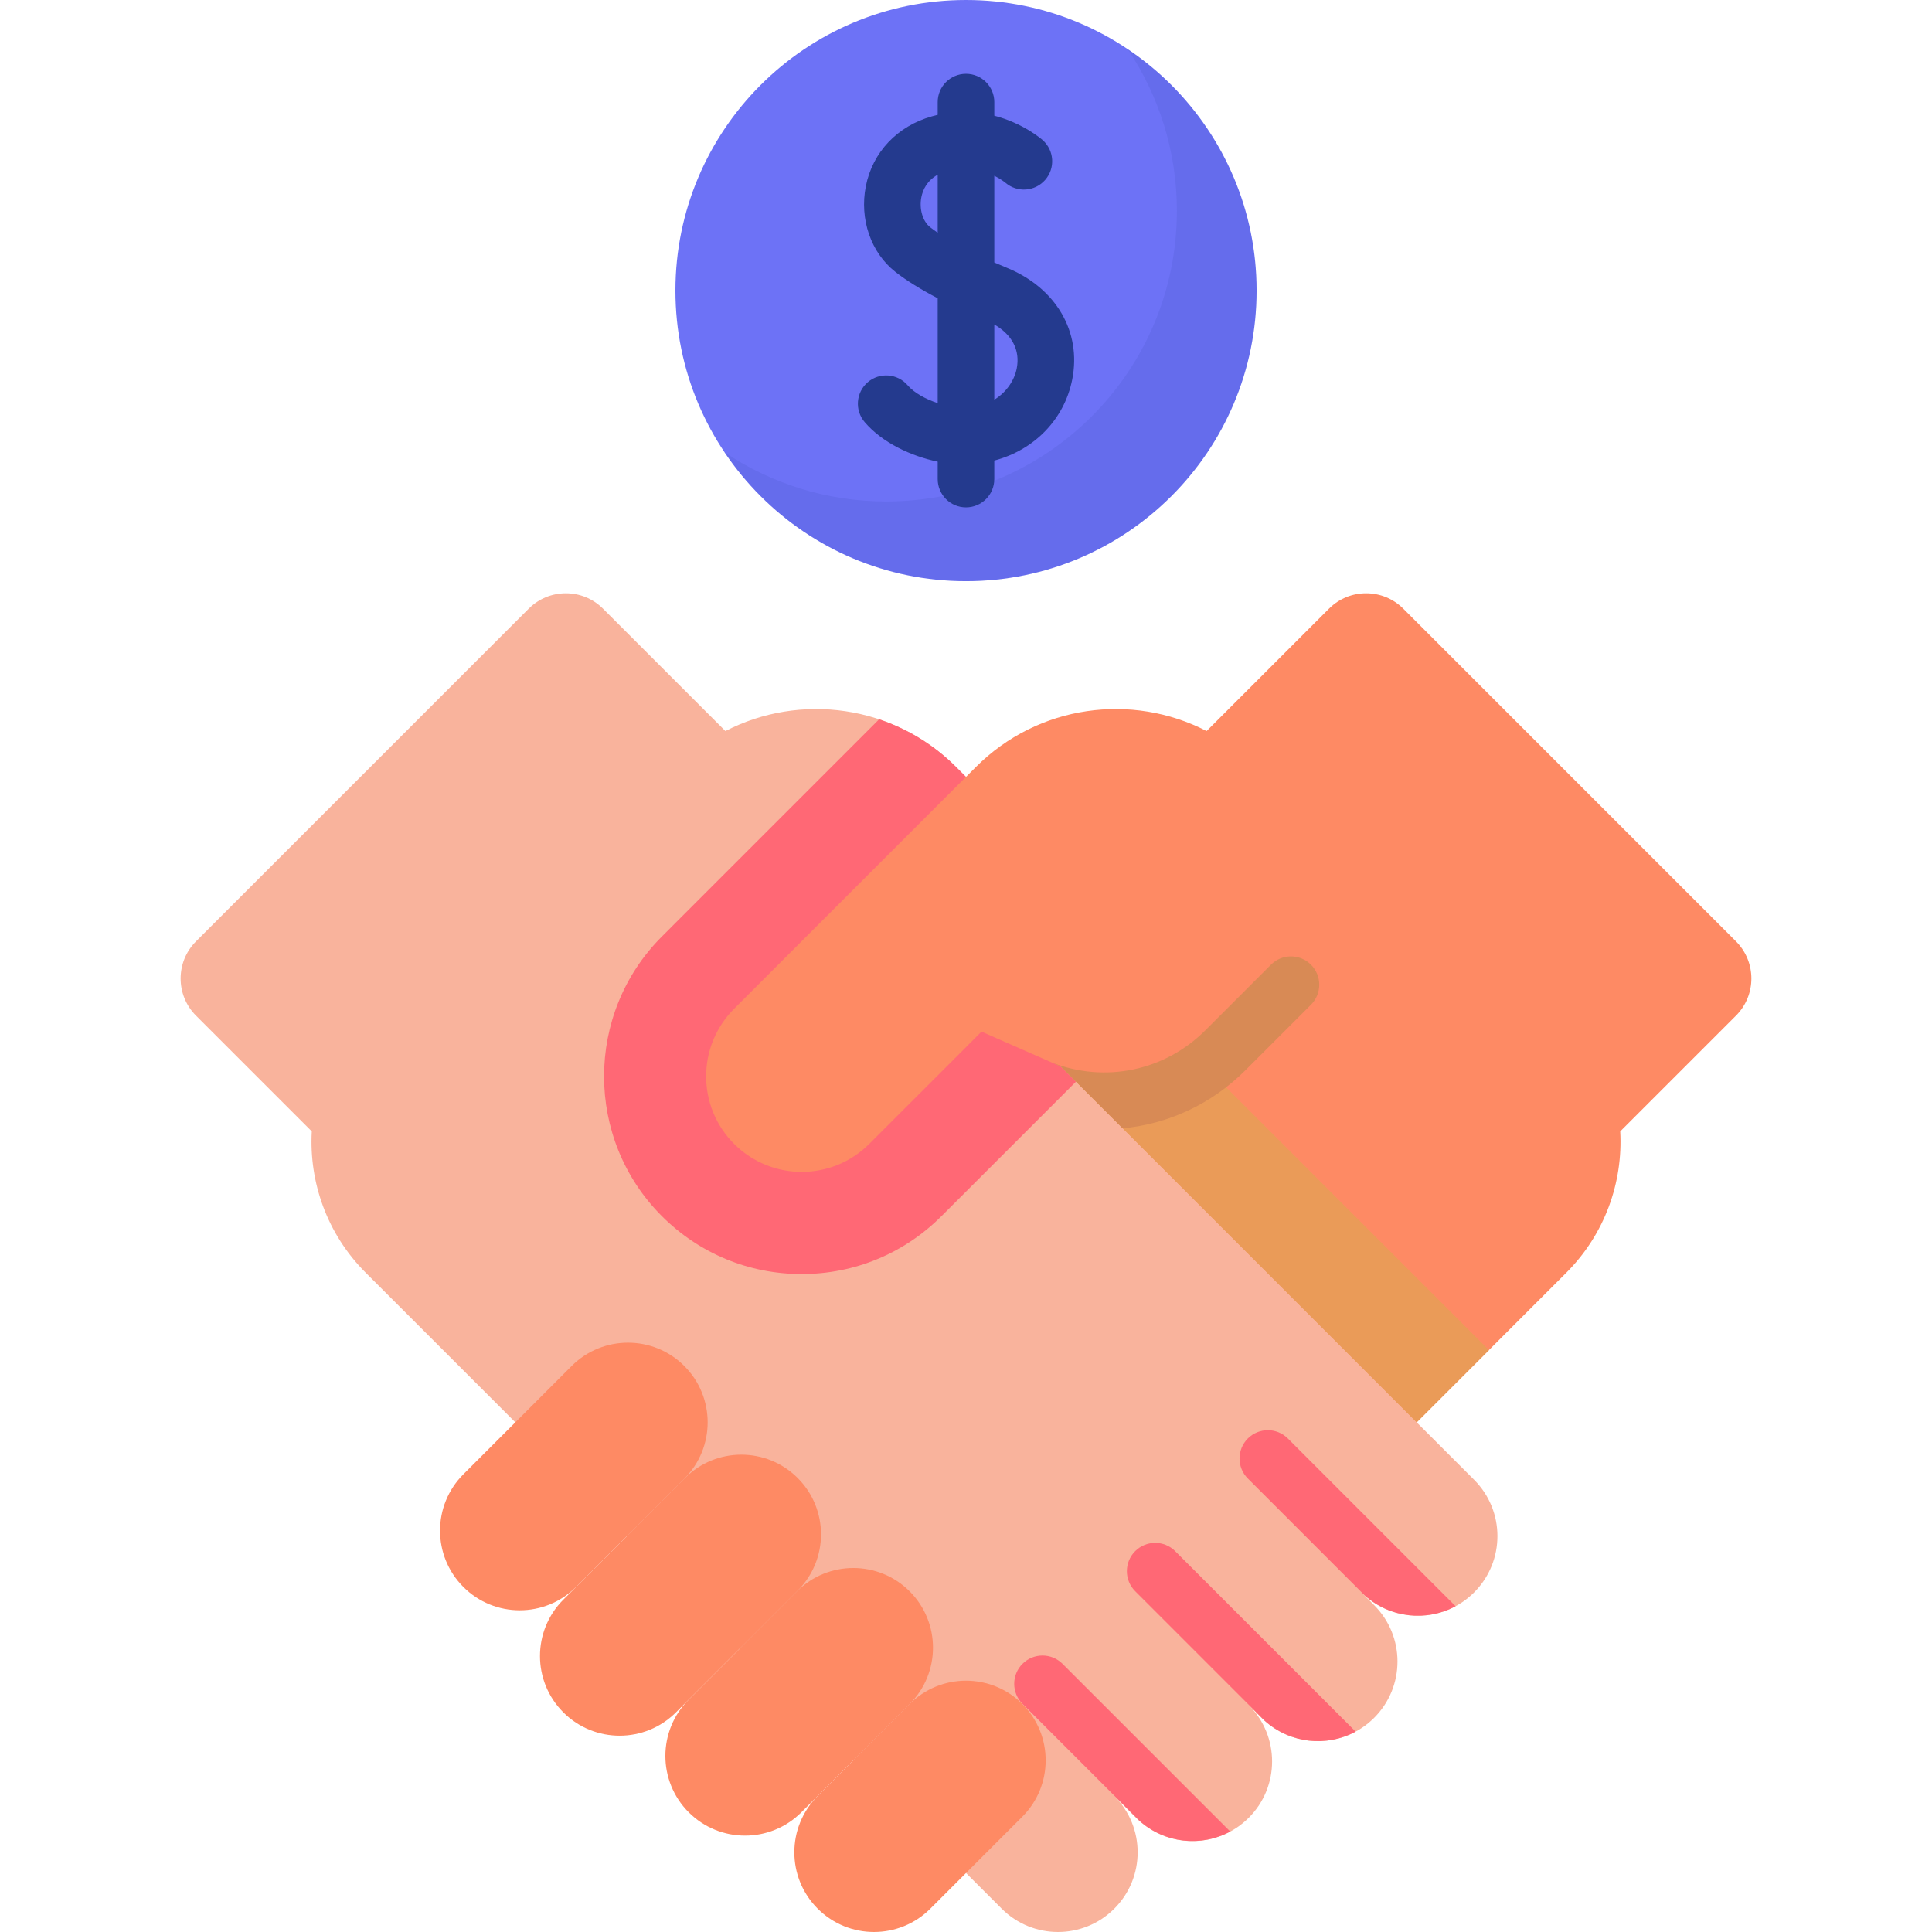 <svg width="137" height="137" viewBox="0 0 137 137" fill="none" xmlns="http://www.w3.org/2000/svg">
<path d="M68.5 41.211C79.88 41.211 89.106 31.986 89.106 20.606C89.106 9.225 79.88 0 68.5 0C57.12 0 47.895 9.225 47.895 20.606C47.895 31.986 57.12 41.211 68.5 41.211Z" fill="#6D72F6"/>
<path d="M79.969 3.485C82.169 6.764 83.454 10.708 83.454 14.953C83.454 26.333 74.228 35.559 62.848 35.559C58.603 35.559 54.658 34.274 51.38 32.074C55.078 37.584 61.365 41.211 68.5 41.211C79.88 41.211 89.106 31.986 89.106 20.606C89.106 13.471 85.479 7.184 79.969 3.485Z" fill="#243A8E" fill-opacity="0.1"/>
<path d="M104.53 104.931L67.479 67.88L68.5 55.09L67.801 54.39C63.372 49.962 56.721 49.112 51.438 51.839L42.758 43.159C41.304 41.706 38.948 41.706 37.494 43.159L13.899 66.754C12.445 68.208 12.445 70.565 13.899 72.019L22.109 80.228C21.91 83.832 23.184 87.502 25.938 90.255L71.028 135.345C73.234 137.551 76.811 137.551 79.017 135.345C81.224 133.139 81.224 129.562 79.017 127.355L80.561 128.899C82.768 131.106 86.345 131.106 88.551 128.899C90.757 126.693 90.757 123.116 88.551 120.91L89.454 121.812C91.66 124.018 95.237 124.018 97.443 121.812C99.649 119.606 99.649 116.029 97.443 113.823L96.541 112.92C98.747 115.126 102.324 115.126 104.53 112.92C106.736 110.714 106.736 107.137 104.53 104.931Z" fill="#F9B39C"/>
<path d="M72.495 120.833C70.288 118.627 66.711 118.627 64.505 120.833L57.982 127.356C55.776 129.562 55.776 133.139 57.982 135.345C60.188 137.551 63.765 137.551 65.972 135.345L72.495 128.823C74.701 126.616 74.701 123.039 72.495 120.833Z" fill="#FE8A64"/>
<path d="M64.505 112.843C62.299 110.637 58.722 110.637 56.516 112.843L48.837 120.522C46.631 122.728 46.631 126.305 48.837 128.512C51.043 130.718 54.62 130.718 56.826 128.512L64.505 120.833C66.711 118.627 66.711 115.05 64.505 112.843Z" fill="#FE8A64"/>
<path d="M48.526 96.864C46.32 94.658 42.743 94.658 40.536 96.864L32.858 104.543C30.652 106.749 30.652 110.326 32.858 112.533C35.064 114.739 38.641 114.739 40.847 112.533L48.526 104.854C50.732 102.648 50.732 99.07 48.526 96.864Z" fill="#FE8A64"/>
<path d="M56.564 104.806C54.358 102.6 50.78 102.6 48.574 104.806L39.945 113.435C37.739 115.641 37.739 119.219 39.945 121.425C42.151 123.631 45.728 123.631 47.934 121.425L56.564 112.795C58.77 110.589 58.77 107.012 56.564 104.806Z" fill="#FE8A64"/>
<path d="M67.479 67.88L68.5 55.09L67.801 54.39C66.211 52.8 64.334 51.674 62.337 51.007L46.935 66.41C41.468 71.876 41.468 80.771 46.934 86.237C49.583 88.885 53.103 90.344 56.849 90.344C60.594 90.344 64.114 88.885 66.762 86.237L76.299 76.701L67.479 67.88Z" fill="#FF6875"/>
<path d="M123.101 66.754L99.506 43.159C98.052 41.706 95.695 41.706 94.242 43.159L85.562 51.839C80.279 49.112 73.628 49.961 69.199 54.39L52.057 71.532C49.411 74.178 49.411 78.469 52.057 81.115C54.703 83.761 58.994 83.761 61.64 81.115L69.6 73.154L74.906 75.484C75.003 75.527 75.102 75.56 75.199 75.6L100.458 100.859L111.063 90.255C113.816 87.501 115.09 83.832 114.891 80.228L123.101 72.019C124.555 70.565 124.555 68.208 123.101 66.754Z" fill="#FE8A64"/>
<path d="M85.132 75.288C82.071 76.774 78.466 76.938 75.21 75.611L100.458 100.859L105.581 95.737L85.132 75.288Z" fill="#EA9B58"/>
<path d="M88.309 75.898L92.962 71.246C93.745 70.462 93.745 69.191 92.962 68.408C92.178 67.624 90.907 67.624 90.124 68.408L85.472 73.06C82.588 75.943 78.365 76.813 74.595 75.348L74.906 75.484C75.003 75.527 75.102 75.56 75.199 75.6L79.609 80.009C82.821 79.709 85.901 78.306 88.309 75.898Z" fill="#D88A55"/>
<path d="M71.412 18.995C71.093 18.864 70.794 18.737 70.507 18.612V12.461C70.97 12.693 71.254 12.922 71.293 12.954C72.125 13.673 73.383 13.588 74.111 12.76C74.843 11.928 74.762 10.66 73.929 9.928C73.844 9.853 72.546 8.735 70.507 8.203V7.24C70.507 6.131 69.608 5.233 68.5 5.233C67.392 5.233 66.493 6.131 66.493 7.24V8.143C66.361 8.174 66.228 8.208 66.093 8.246C63.63 8.938 61.875 10.79 61.398 13.2C60.936 15.533 61.756 17.917 63.487 19.275C64.272 19.89 65.278 20.517 66.493 21.149V28.587C65.644 28.304 64.824 27.86 64.366 27.325C63.646 26.482 62.379 26.383 61.536 27.102C60.694 27.822 60.594 29.089 61.314 29.931C62.568 31.4 64.616 32.347 66.493 32.737V33.971C66.493 35.08 67.391 35.978 68.499 35.978C69.608 35.978 70.506 35.08 70.506 33.971V32.659C73.316 31.918 75.47 29.759 76.034 26.905C76.701 23.529 74.887 20.424 71.412 18.995ZM65.964 16.116C65.428 15.696 65.17 14.817 65.335 13.98C65.438 13.46 65.73 12.815 66.493 12.389V16.502C66.285 16.36 66.111 16.232 65.964 16.116ZM72.097 26.128C71.935 26.945 71.396 27.797 70.507 28.344V23.011C71.774 23.737 72.35 24.845 72.097 26.128Z" fill="#243A8E"/>
<path d="M75.344 117.983C74.561 117.2 73.29 117.2 72.506 117.983C71.722 118.767 71.722 120.038 72.506 120.822L80.793 129.109C82.597 130.725 85.185 130.984 87.237 129.876L75.344 117.983Z" fill="#FF6875"/>
<path d="M83.334 109.994C82.55 109.211 81.279 109.211 80.496 109.994C79.712 110.778 79.712 112.049 80.496 112.832L89.685 122.021C91.488 123.638 94.077 123.897 96.129 122.789L83.334 109.994Z" fill="#FF6875"/>
<path d="M91.323 102.004C90.54 101.221 89.269 101.221 88.485 102.004C87.701 102.788 87.701 104.059 88.485 104.842L96.773 113.131C98.577 114.746 101.164 115.004 103.216 113.897L91.323 102.004Z" fill="#FF6875"/>
</svg>
